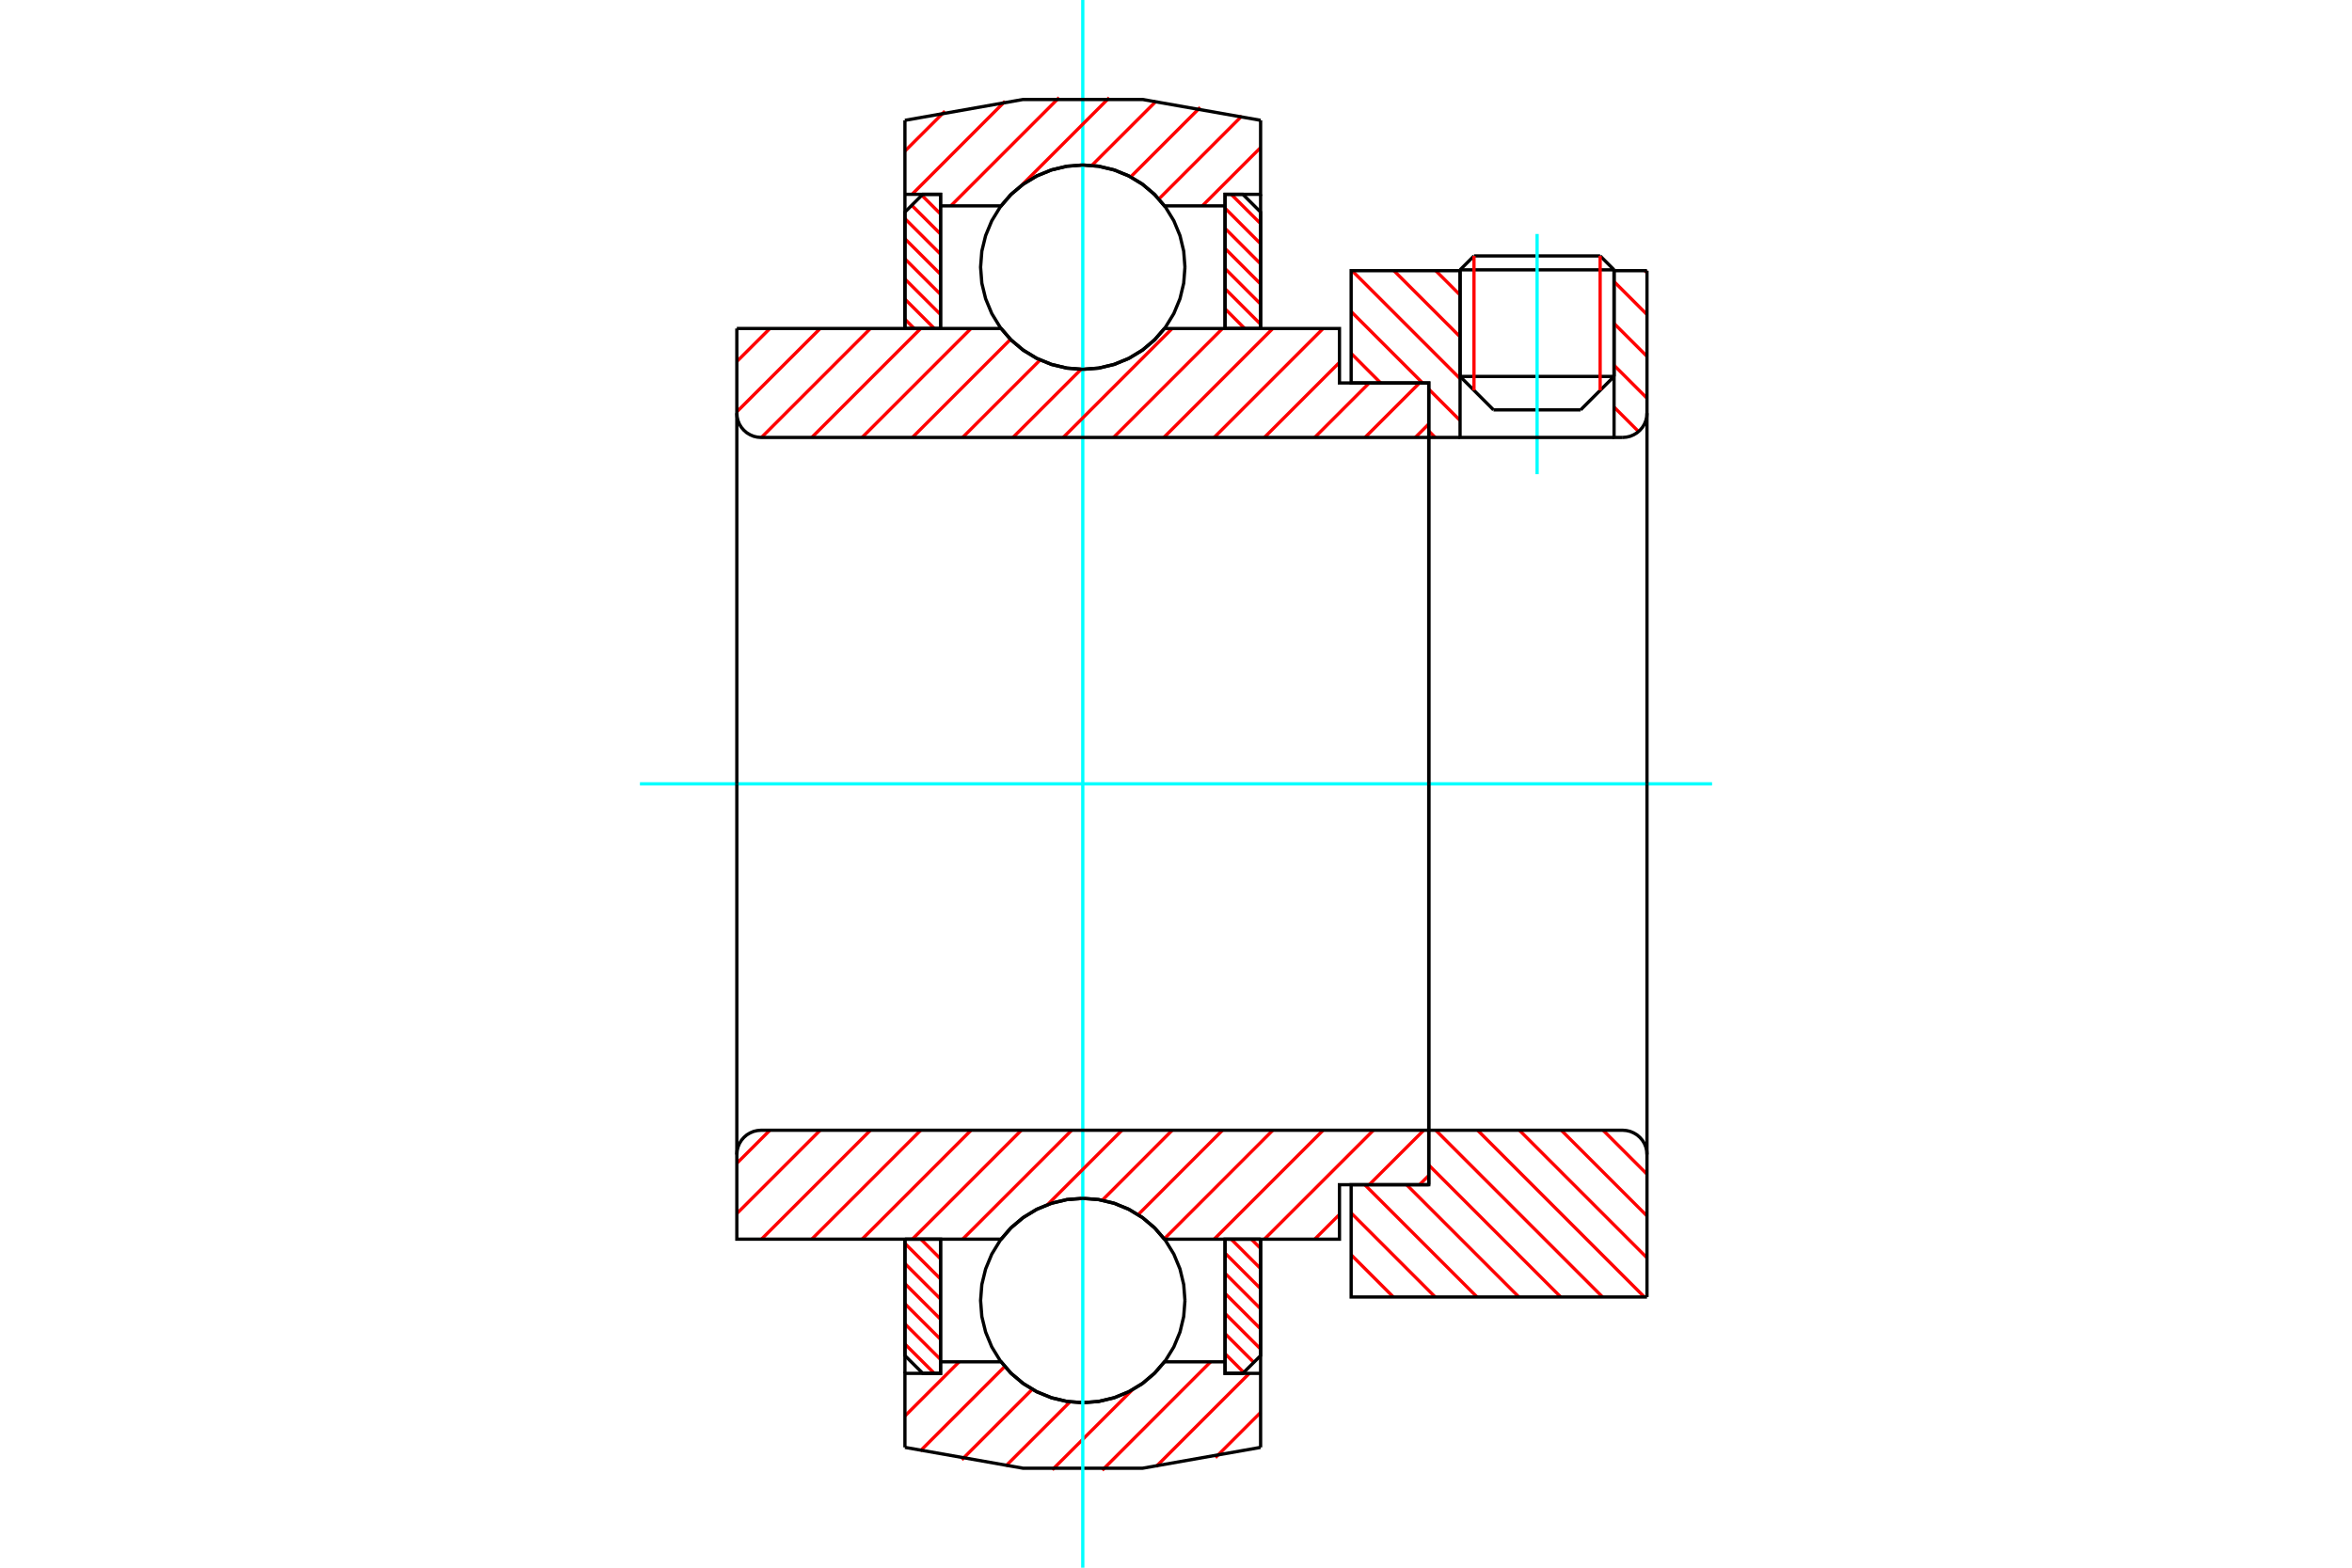 <?xml version="1.0" standalone="no"?>
<!DOCTYPE svg PUBLIC "-//W3C//DTD SVG 1.1//EN"
	"http://www.w3.org/Graphics/SVG/1.1/DTD/svg11.dtd">
<svg xmlns="http://www.w3.org/2000/svg" height="100%" width="100%" viewBox="0 0 36000 24000">
	<rect x="-1800" y="-1200" width="39600" height="26400" style="fill:#FFF"/>
	<g style="fill:none; fill-rule:evenodd" transform="matrix(1 0 0 1 0 0)">
		<g style="fill:none; stroke:#000; stroke-width:50; shape-rendering:geometricPrecision">
			<line x1="24705" y1="4131" x2="22348" y2="4131"/>
			<line x1="22561" y1="3918" x2="24492" y2="3918"/>
			<line x1="22348" y1="5763" x2="24705" y2="5763"/>
			<line x1="24193" y1="6275" x2="22860" y2="6275"/>
			<line x1="22561" y1="3918" x2="22348" y2="4131"/>
			<line x1="24705" y1="4131" x2="24492" y2="3918"/>
			<line x1="24193" y1="6275" x2="24705" y2="5763"/>
			<line x1="22348" y1="5763" x2="22860" y2="6275"/>
			<line x1="22348" y1="4131" x2="22348" y2="5763"/>
			<line x1="24705" y1="5763" x2="24705" y2="4131"/>
		</g>
		<g style="fill:none; stroke:#0FF; stroke-width:50; shape-rendering:geometricPrecision">
			<line x1="23527" y1="7259" x2="23527" y2="3582"/>
		</g>
		<g style="fill:none; stroke:#F00; stroke-width:50; shape-rendering:geometricPrecision">
			<line x1="24492" y1="3918" x2="24492" y2="5976"/>
			<line x1="22561" y1="5976" x2="22561" y2="3918"/>
			<line x1="13851" y1="20576" x2="14301" y2="21025"/>
			<line x1="13851" y1="20268" x2="14396" y2="20812"/>
			<line x1="13851" y1="19960" x2="14396" y2="20504"/>
			<line x1="13851" y1="19652" x2="14396" y2="20196"/>
			<line x1="13851" y1="19344" x2="14396" y2="19888"/>
			<line x1="13851" y1="19036" x2="14396" y2="19580"/>
			<line x1="14095" y1="18971" x2="14396" y2="19272"/>
		</g>
		<g style="fill:none; stroke:#000; stroke-width:50; shape-rendering:geometricPrecision">
			<polyline points="13851,18971 13851,20753 14124,21025 14396,21025 14396,18971 13851,18971"/>
		</g>
		<g style="fill:none; stroke:#0FF; stroke-width:50; shape-rendering:geometricPrecision">
			<line x1="9795" y1="12000" x2="26205" y2="12000"/>
		</g>
		<g style="fill:none; stroke:#F00; stroke-width:50; shape-rendering:geometricPrecision">
			<line x1="13851" y1="4887" x2="13993" y2="5029"/>
			<line x1="13851" y1="4579" x2="14301" y2="5029"/>
			<line x1="13851" y1="4271" x2="14396" y2="4815"/>
			<line x1="13851" y1="3963" x2="14396" y2="4507"/>
			<line x1="13851" y1="3655" x2="14396" y2="4199"/>
			<line x1="13851" y1="3347" x2="14396" y2="3891"/>
			<line x1="13955" y1="3143" x2="14396" y2="3583"/>
			<line x1="14109" y1="2989" x2="14396" y2="3276"/>
		</g>
		<g style="fill:none; stroke:#000; stroke-width:50; shape-rendering:geometricPrecision">
			<polyline points="14396,5029 14396,2975 14124,2975 13851,3247 13851,5029 14396,5029"/>
		</g>
		<g style="fill:none; stroke:#F00; stroke-width:50; shape-rendering:geometricPrecision">
			<line x1="19153" y1="18971" x2="19295" y2="19113"/>
			<line x1="18845" y1="18971" x2="19295" y2="19421"/>
			<line x1="18751" y1="19185" x2="19295" y2="19729"/>
			<line x1="18751" y1="19493" x2="19295" y2="20037"/>
			<line x1="18751" y1="19801" x2="19295" y2="20345"/>
			<line x1="18751" y1="20109" x2="19295" y2="20653"/>
			<line x1="18751" y1="20417" x2="19191" y2="20857"/>
			<line x1="18751" y1="20724" x2="19037" y2="21011"/>
		</g>
		<g style="fill:none; stroke:#000; stroke-width:50; shape-rendering:geometricPrecision">
			<polyline points="19295,18971 19295,20753 19023,21025 18751,21025 18751,18971 19295,18971"/>
		</g>
		<g style="fill:none; stroke:#F00; stroke-width:50; shape-rendering:geometricPrecision">
			<line x1="18845" y1="2975" x2="19295" y2="3424"/>
			<line x1="18751" y1="3188" x2="19295" y2="3732"/>
			<line x1="18751" y1="3496" x2="19295" y2="4040"/>
			<line x1="18751" y1="3804" x2="19295" y2="4348"/>
			<line x1="18751" y1="4112" x2="19295" y2="4656"/>
			<line x1="18751" y1="4420" x2="19295" y2="4964"/>
			<line x1="18751" y1="4728" x2="19051" y2="5029"/>
		</g>
		<g style="fill:none; stroke:#000; stroke-width:50; shape-rendering:geometricPrecision">
			<polyline points="18751,5029 18751,2975 19023,2975 19295,3247 19295,5029 18751,5029"/>
			<polyline points="18137,4090 18118,3845 18061,3607 17967,3380 17839,3171 17679,2984 17493,2825 17283,2696 17057,2603 16818,2545 16573,2526 16329,2545 16090,2603 15863,2696 15654,2825 15467,2984 15308,3171 15180,3380 15086,3607 15028,3845 15009,4090 15028,4335 15086,4573 15180,4800 15308,5009 15467,5196 15654,5355 15863,5484 16090,5578 16329,5635 16573,5654 16818,5635 17057,5578 17283,5484 17493,5355 17679,5196 17839,5009 17967,4800 18061,4573 18118,4335 18137,4090"/>
			<polyline points="18137,19910 18118,19665 18061,19427 17967,19200 17839,18991 17679,18804 17493,18645 17283,18516 17057,18422 16818,18365 16573,18346 16329,18365 16090,18422 15863,18516 15654,18645 15467,18804 15308,18991 15180,19200 15086,19427 15028,19665 15009,19910 15028,20155 15086,20393 15180,20620 15308,20829 15467,21016 15654,21175 15863,21304 16090,21397 16329,21455 16573,21474 16818,21455 17057,21397 17283,21304 17493,21175 17679,21016 17839,20829 17967,20620 18061,20393 18118,20155 18137,19910"/>
		</g>
		<g style="fill:none; stroke:#F00; stroke-width:50; shape-rendering:geometricPrecision">
			<line x1="24537" y1="17303" x2="25209" y2="17975"/>
			<line x1="23897" y1="17303" x2="25209" y2="18615"/>
			<line x1="23256" y1="17303" x2="25209" y2="19256"/>
			<line x1="22616" y1="17303" x2="25169" y2="19856"/>
			<line x1="21976" y1="17303" x2="24529" y2="19856"/>
			<line x1="21869" y1="17836" x2="23889" y2="19856"/>
			<line x1="21529" y1="18137" x2="23248" y2="19856"/>
			<line x1="20889" y1="18137" x2="22608" y2="19856"/>
			<line x1="20681" y1="18570" x2="21967" y2="19856"/>
			<line x1="20681" y1="19210" x2="21327" y2="19856"/>
			<line x1="20681" y1="19851" x2="20686" y2="19856"/>
		</g>
		<g style="fill:none; stroke:#000; stroke-width:50; shape-rendering:geometricPrecision">
			<line x1="25209" y1="12000" x2="25209" y2="19856"/>
			<polyline points="25209,17675 25205,17616 25191,17560 25169,17506 25138,17456 25100,17412 25056,17374 25006,17344 24952,17321 24896,17308 24838,17303 21869,17303 21869,12000"/>
			<polyline points="21869,17303 21869,18137 20681,18137 20681,19856 25209,19856"/>
		</g>
		<g style="fill:none; stroke:#F00; stroke-width:50; shape-rendering:geometricPrecision">
			<line x1="25178" y1="4144" x2="25209" y2="4175"/>
			<line x1="24705" y1="4311" x2="25209" y2="4815"/>
			<line x1="24705" y1="4952" x2="25209" y2="5456"/>
			<line x1="24705" y1="5592" x2="25209" y2="6096"/>
			<line x1="24705" y1="6232" x2="25080" y2="6607"/>
			<line x1="21976" y1="4144" x2="22348" y2="4516"/>
			<line x1="21335" y1="4144" x2="22348" y2="5156"/>
			<line x1="20695" y1="4144" x2="22348" y2="5797"/>
			<line x1="20681" y1="4770" x2="21774" y2="5863"/>
			<line x1="21869" y1="5958" x2="22348" y2="6437"/>
			<line x1="20681" y1="5410" x2="21133" y2="5863"/>
			<line x1="21869" y1="6598" x2="21967" y2="6697"/>
		</g>
		<g style="fill:none; stroke:#000; stroke-width:50; shape-rendering:geometricPrecision">
			<line x1="25209" y1="12000" x2="25209" y2="4144"/>
			<polyline points="24838,6697 24896,6692 24952,6679 25006,6656 25056,6626 25100,6588 25138,6544 25169,6494 25191,6440 25205,6384 25209,6325"/>
			<polyline points="24838,6697 24705,6697 24705,4144"/>
			<polyline points="24705,6697 22348,6697 22348,4144"/>
			<polyline points="22348,6697 21869,6697 21869,12000"/>
			<polyline points="21869,6697 21869,5863 20681,5863 20681,4144 22348,4144"/>
			<line x1="24705" y1="4144" x2="25209" y2="4144"/>
		</g>
		<g style="fill:none; stroke:#F00; stroke-width:50; shape-rendering:geometricPrecision">
			<line x1="19295" y1="21623" x2="18603" y2="22315"/>
			<line x1="19123" y1="21025" x2="17694" y2="22454"/>
			<line x1="18530" y1="20848" x2="16871" y2="22508"/>
			<line x1="17331" y1="21278" x2="16107" y2="22501"/>
			<line x1="16378" y1="21461" x2="15393" y2="22445"/>
			<line x1="15800" y1="21269" x2="14721" y2="22348"/>
			<line x1="15379" y1="20920" x2="14086" y2="22213"/>
			<line x1="14681" y1="20848" x2="13851" y2="21678"/>
		</g>
		<g style="fill:none; stroke:#000; stroke-width:50; shape-rendering:geometricPrecision">
			<polyline points="19295,18971 19295,21025 19295,22158"/>
			<polyline points="13851,22158 15657,22477 17490,22477 19295,22158"/>
			<polyline points="13851,22158 13851,21025 14396,21025 14396,20848 14396,18971"/>
			<polyline points="14396,20848 15322,20848 15481,21030 15667,21185 15874,21309 16097,21400 16332,21455 16573,21474 16814,21455 17049,21400 17273,21309 17480,21185 17665,21030 17824,20848 18751,20848 18751,18971"/>
			<polyline points="18751,20848 18751,21025 19295,21025"/>
			<line x1="13851" y1="21025" x2="13851" y2="18971"/>
		</g>
		<g style="fill:none; stroke:#0FF; stroke-width:50; shape-rendering:geometricPrecision">
			<line x1="16573" y1="24000" x2="16573" y2="0"/>
		</g>
		<g style="fill:none; stroke:#F00; stroke-width:50; shape-rendering:geometricPrecision">
			<line x1="19295" y1="2259" x2="18402" y2="3152"/>
			<line x1="19009" y1="1775" x2="17737" y2="3047"/>
			<line x1="18371" y1="1643" x2="17306" y2="2708"/>
			<line x1="17696" y1="1549" x2="16711" y2="2533"/>
			<line x1="16978" y1="1496" x2="15637" y2="2837"/>
			<line x1="16211" y1="1494" x2="14553" y2="3152"/>
			<line x1="15383" y1="1551" x2="13960" y2="2975"/>
			<line x1="14463" y1="1702" x2="13851" y2="2313"/>
		</g>
		<g style="fill:none; stroke:#000; stroke-width:50; shape-rendering:geometricPrecision">
			<polyline points="13851,5029 13851,2975 13851,1842"/>
			<polyline points="19295,1842 17490,1523 15657,1523 13851,1842"/>
			<polyline points="19295,1842 19295,2975 18751,2975 18751,3152 18751,5029"/>
			<polyline points="18751,3152 17824,3152 17665,2970 17480,2815 17273,2691 17049,2600 16814,2545 16573,2526 16332,2545 16097,2600 15874,2691 15667,2815 15481,2970 15322,3152 14396,3152 14396,5029"/>
			<polyline points="14396,3152 14396,2975 13851,2975"/>
			<line x1="19295" y1="2975" x2="19295" y2="5029"/>
		</g>
		<g style="fill:none; stroke:#F00; stroke-width:50; shape-rendering:geometricPrecision">
			<line x1="21869" y1="17996" x2="21727" y2="18137"/>
			<line x1="21792" y1="17303" x2="20957" y2="18137"/>
			<line x1="20502" y1="18592" x2="20123" y2="18971"/>
			<line x1="21022" y1="17303" x2="19353" y2="18971"/>
			<line x1="20252" y1="17303" x2="18584" y2="18971"/>
			<line x1="19482" y1="17303" x2="17820" y2="18966"/>
			<line x1="18712" y1="17303" x2="17420" y2="18596"/>
			<line x1="17942" y1="17303" x2="16871" y2="18375"/>
			<line x1="17173" y1="17303" x2="16033" y2="18443"/>
			<line x1="16403" y1="17303" x2="14734" y2="18971"/>
			<line x1="15633" y1="17303" x2="13965" y2="18971"/>
			<line x1="14863" y1="17303" x2="13195" y2="18971"/>
			<line x1="14093" y1="17303" x2="12425" y2="18971"/>
			<line x1="13323" y1="17303" x2="11655" y2="18971"/>
			<line x1="12554" y1="17303" x2="11278" y2="18579"/>
			<line x1="11784" y1="17303" x2="11278" y2="17809"/>
		</g>
		<g style="fill:none; stroke:#000; stroke-width:50; shape-rendering:geometricPrecision">
			<line x1="21869" y1="12000" x2="21869" y2="18137"/>
			<polyline points="21869,17303 11649,17303 11591,17308 11535,17321 11481,17344 11431,17374 11387,17412 11349,17456 11318,17506 11296,17560 11283,17616 11278,17675 11278,18971 11822,18971 15322,18971"/>
			<polyline points="17824,18971 17665,18790 17480,18635 17273,18511 17049,18420 16814,18364 16573,18346 16332,18364 16097,18420 15874,18511 15667,18635 15481,18790 15322,18971"/>
			<polyline points="17824,18971 20502,18971 20502,18137 21869,18137"/>
			<line x1="11278" y1="12000" x2="11278" y2="17675"/>
		</g>
		<g style="fill:none; stroke:#F00; stroke-width:50; shape-rendering:geometricPrecision">
			<line x1="21869" y1="6491" x2="21663" y2="6697"/>
			<line x1="21727" y1="5863" x2="20893" y2="6697"/>
			<line x1="20957" y1="5863" x2="20123" y2="6697"/>
			<line x1="20502" y1="5548" x2="19353" y2="6697"/>
			<line x1="20252" y1="5029" x2="18584" y2="6697"/>
			<line x1="19482" y1="5029" x2="17814" y2="6697"/>
			<line x1="18712" y1="5029" x2="17044" y2="6697"/>
			<line x1="17942" y1="5029" x2="16274" y2="6697"/>
			<line x1="16548" y1="5653" x2="15504" y2="6697"/>
			<line x1="15920" y1="5511" x2="14734" y2="6697"/>
			<line x1="15467" y1="5195" x2="13965" y2="6697"/>
			<line x1="14863" y1="5029" x2="13195" y2="6697"/>
			<line x1="14093" y1="5029" x2="12425" y2="6697"/>
			<line x1="13323" y1="5029" x2="11655" y2="6697"/>
			<line x1="12554" y1="5029" x2="11278" y2="6304"/>
			<line x1="11784" y1="5029" x2="11278" y2="5534"/>
		</g>
		<g style="fill:none; stroke:#000; stroke-width:50; shape-rendering:geometricPrecision">
			<line x1="11278" y1="12000" x2="11278" y2="5029"/>
			<polyline points="11278,6325 11283,6384 11296,6440 11318,6494 11349,6544 11387,6588 11431,6626 11481,6656 11535,6679 11591,6692 11649,6697 21869,6697 21869,5863 20502,5863 20502,5029 17824,5029"/>
			<polyline points="15322,5029 15481,5210 15667,5365 15874,5489 16097,5580 16332,5636 16573,5654 16814,5636 17049,5580 17273,5489 17480,5365 17665,5210 17824,5029"/>
			<polyline points="15322,5029 11822,5029 11278,5029"/>
			<line x1="21869" y1="12000" x2="21869" y2="6697"/>
		</g>
	</g>
</svg>
